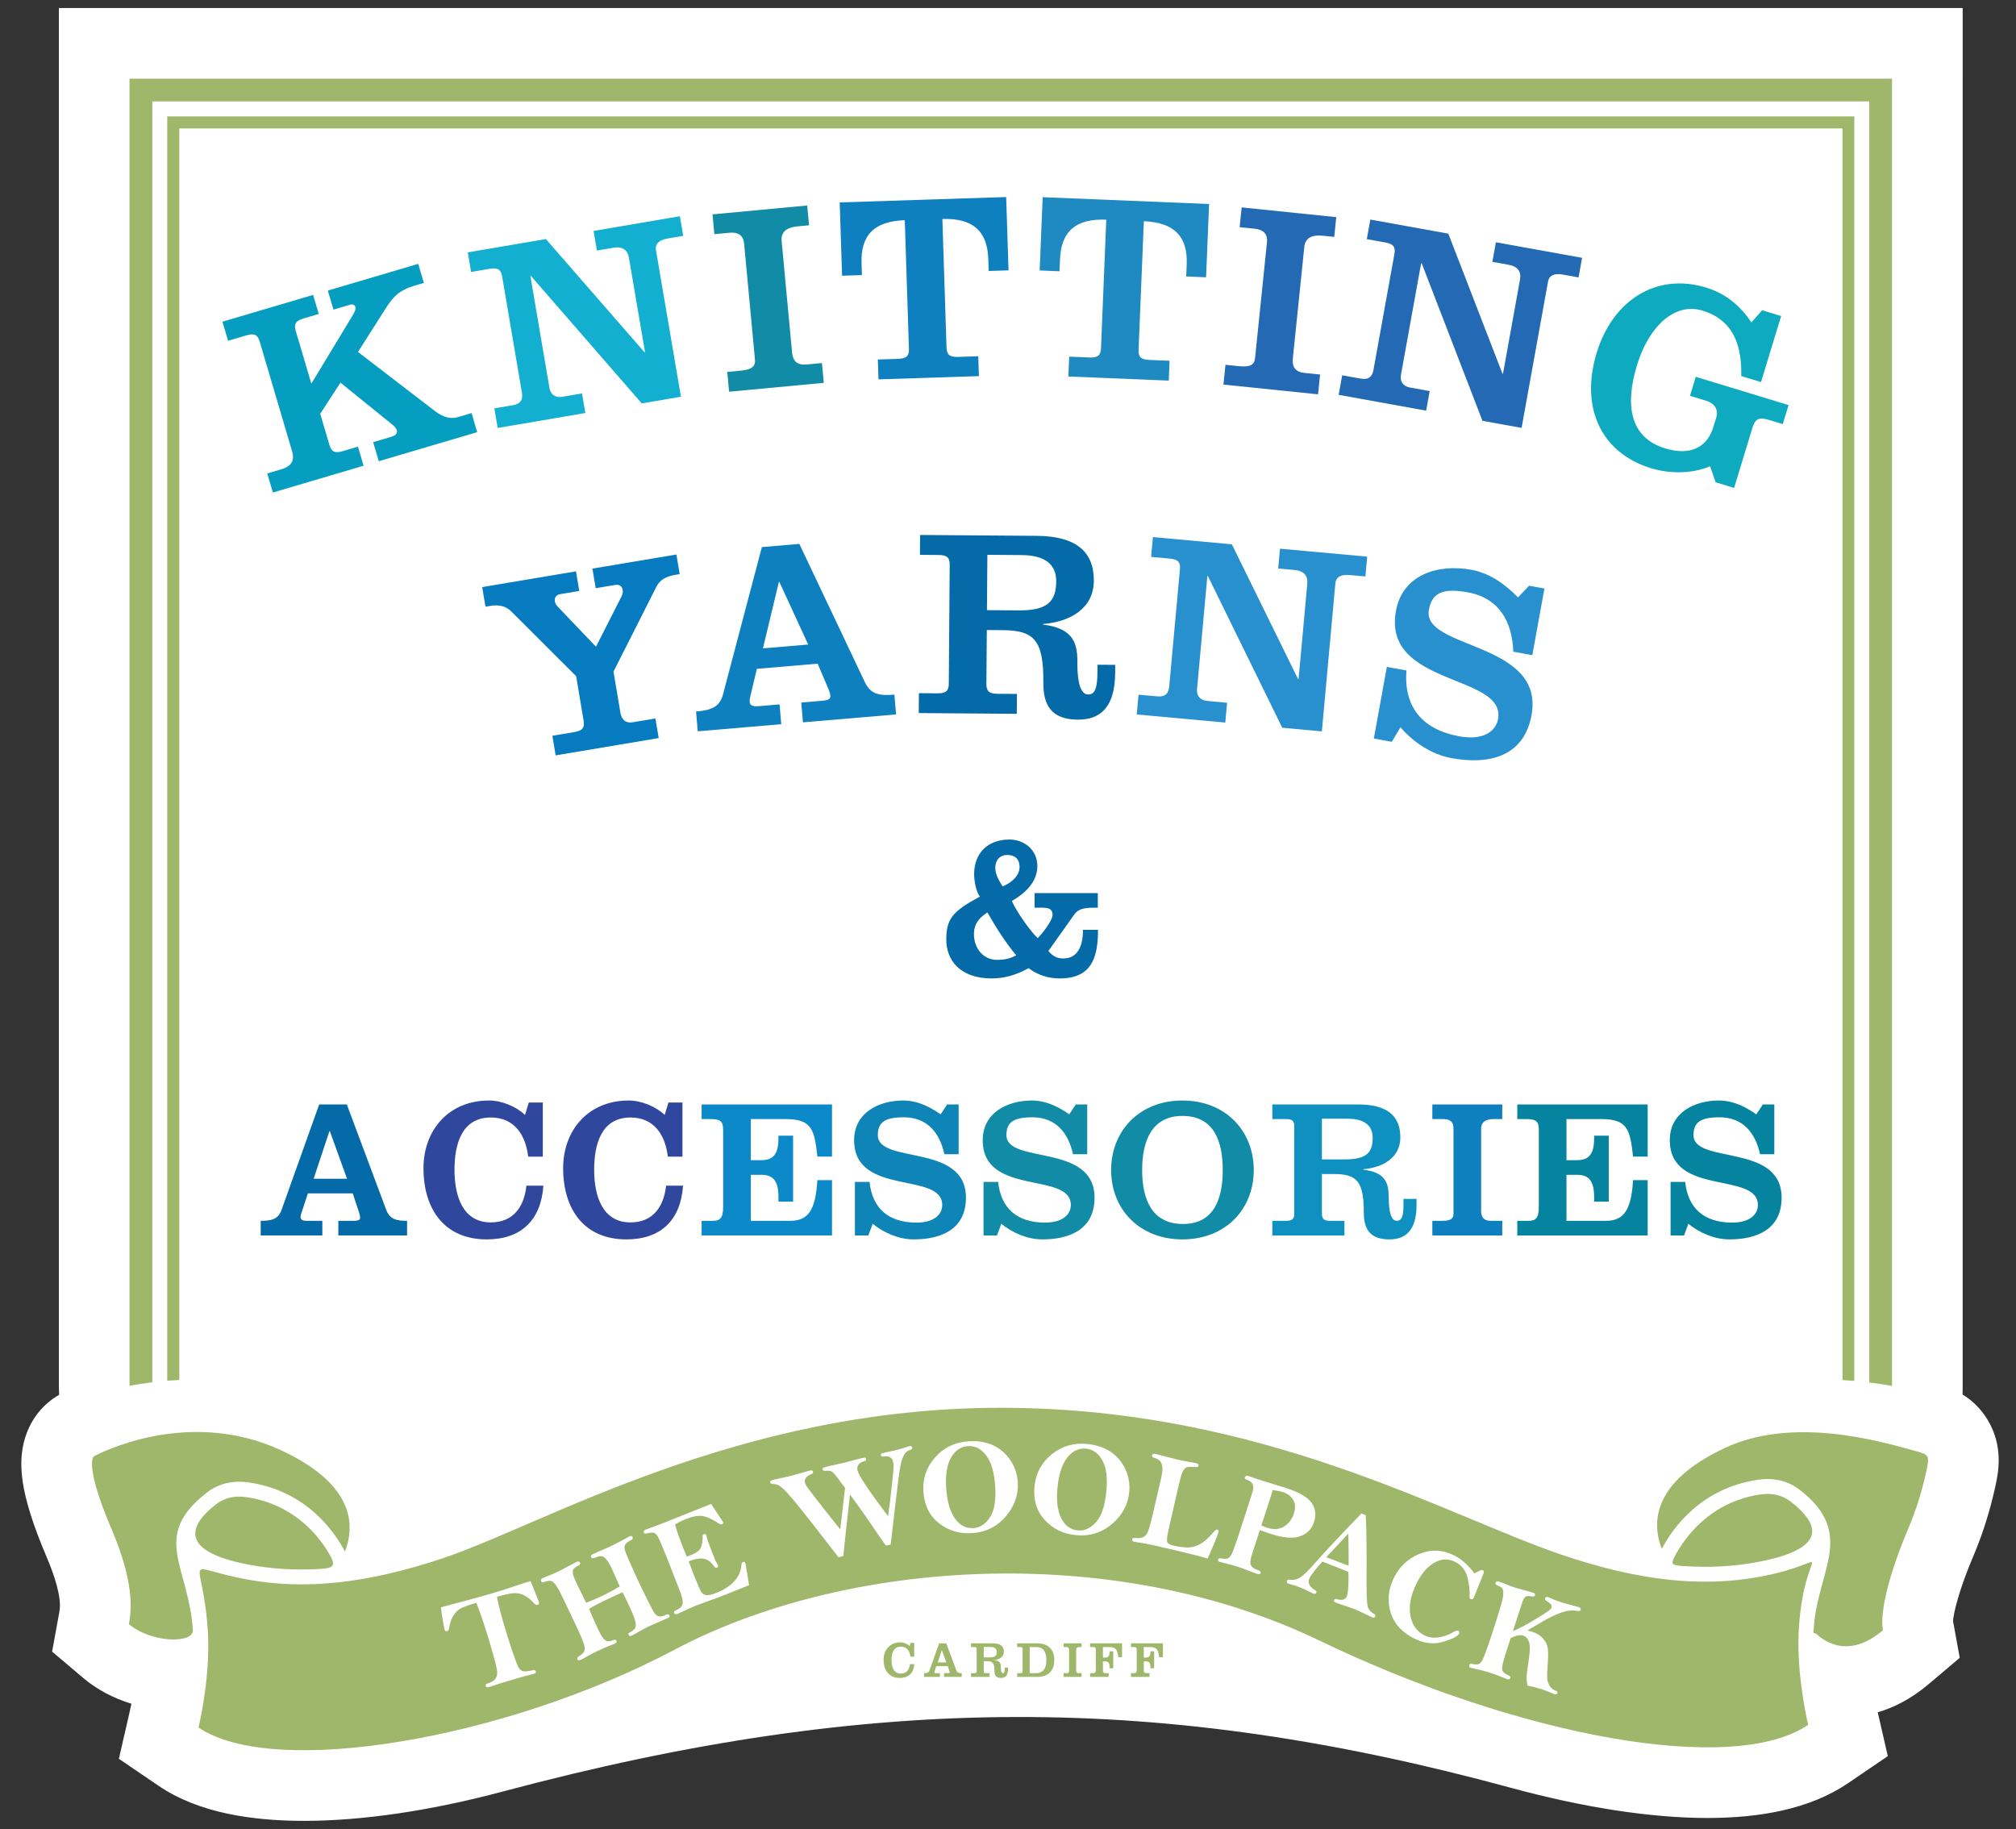 <?xml version="1.0" encoding="utf-8"?>
<!-- Generator: Adobe Illustrator 24.0.2, SVG Export Plug-In . SVG Version: 6.00 Build 0)  -->
<svg version="1.1" xmlns="http://www.w3.org/2000/svg" xmlns:xlink="http://www.w3.org/1999/xlink" x="0px" y="0px"
	 viewBox="0 0 1855.174 1683.202" style="enable-background:new 0 0 1855.174 1683.202;" xml:space="preserve">
<rect x="0" y="0" width="1855.174" height="1683.202" fill="#333333" stroke="none"/>
<g id="Layer_2" style="display:none;">
	<g style="display:inline;">
		<path style="fill-rule:evenodd;clip-rule:evenodd;fill:#EE2A7B;" d="M279.645,1643.03c-50.592,0.003-89.361-8.915-115.23-26.506
			l-18.372-12.492l4.971-21.654c1.452-6.323,4.813-22.217,6.736-41.263c-17.413-0.406-41.755-6.302-60.104-21.833L83.3,1507.138
			l3.371-18.49c1.262-6.923,4.613-25.312-13.811-68.542c-11.105-26.059-17.593-46.177-19.835-61.506
			c-4.497-30.74,9.655-43.048,19.16-47.77c3.337-1.72,8.486-4.207,15.259-6.977c-0.299-14.637-0.736-27.405-0.742-27.6l-0.02-0.56
			V39.873h1686.92v1235.683l-0.004,0.241c-0.002,0.186-0.187,12.684-0.307,28.592c9.025,2.552,20.407,6.515,27.889,18.818
			c8.398,13.813,5.324,27.979,3.29,37.352c-4.35,20.044-10.69,40.334-17.854,57.131c-20.09,47.115-22.613,71.808-21.914,76.742
			l3.368,18.494l-14.368,12.05c-17.564,14.857-36.062,22.392-54.979,22.393c-3.013,0-5.99-0.191-8.929-0.573
			c1.937,15.363,4.566,27.743,5.805,33.144l4.964,21.647l-18.364,12.49c-25.659,17.451-62.971,26.301-110.897,26.303
			c-100.387,0.004-239.309-37.998-371.617-101.654c-79.274-38.145-173.401-58.306-272.205-58.306
			c-107.154,0-210.594,23.52-291.267,66.228c-54.608,28.911-117.626,53.315-182.24,70.573
			C390.762,1634.101,330.481,1643.027,279.645,1643.03z"/>
		<path style="fill:#EE2A7B;" d="M1741.101,72.373v1202.942c0,0-0.414,27.869-0.414,53.943c7.947,2.006,14.855,3.94,20.411,5.477
			c13.636,3.771,14.936,3.606,11.611,18.93c-4.217,19.432-10.217,37.742-15.988,51.276c-20.12,47.184-26.736,80.247-24.01,95.221
			c-13.151,11.124-24.621,14.705-33.992,14.705c-16.524,0-26.526-11.131-27.731-11.661c-0.704-0.315-1.988-4.1-1.864-5.862
			c0,0-0.16-5.739-6.945-5.739c-6.785,0-6.683,4.775-6.683,4.775c-2.675,37.862,5.38,77.547,8.424,90.822
			c-20.642,14.039-52.77,20.677-92.621,20.677c-92.911,0-227.86-36.056-357.526-98.442
			c-87.907-42.297-188.224-61.517-286.296-61.518c-112.464-0.001-221.976,25.272-306.473,70.004
			c-108.775,57.589-245.227,92.607-341.361,92.607c-41.811,0-75.977-6.617-96.953-20.88c3.047-13.274,11.111-52.957,8.441-90.82
			c-0.342-3.094-2.061-4.485-7.291-4.485c-3.996,0-6.185,2.026-6.333,5.447c0.408,5.787-7.318,8.848-17.823,8.848
			c-12.769,0-29.647-4.52-41.039-14.163c2.73-14.974,4.225-39.922-15.886-87.112c-22.932-53.812-18.593-66.28-16.033-67.466
			c0.391-0.177,13.05-7.071,33.492-13.13c0-21.602-1.036-51.633-1.036-51.633V72.373H1741.101 M1806.101,7.373h-65H119.181h-65v65
			v1202.762v1.121l0.038,1.12c0.003,0.08,0.082,2.388,0.194,6.111c-17.426,9.904-29.466,27.074-33.373,47.898
			c-1.832,9.76-1.888,20.201-0.174,31.921c2.652,18.131,9.88,40.878,22.095,69.542c6.661,15.629,14.103,36.985,11.736,49.972
			l-6.742,36.982l28.692,24.287c12.412,10.507,27.784,18.609,44.269,23.65c-0.516,2.578-1.046,5.044-1.58,7.369l-9.941,43.308
			l36.744,24.985c17.298,11.763,38.788,20.395,63.872,25.655c20.488,4.297,43.915,6.475,69.63,6.475
			c53.625,0,116.806-9.305,182.714-26.909c66.942-17.88,132.318-43.21,189.062-73.252c74.969-39.688,175.59-62.451,276.058-62.45
			c93.956,0.001,183.211,19.051,258.114,55.091c136.483,65.666,280.673,104.869,385.708,104.869c24.8,0,47.482-2.213,67.417-6.578
			c23.96-5.246,44.738-13.775,61.758-25.351l36.729-24.98l-9.253-40.355c14.197-4.134,30.273-11.897,46.741-25.827l28.705-24.281
			l-6.195-34.025c0.577-6.611,4.741-26.873,19.312-61.045c7.945-18.632,14.947-41,19.719-62.987
			c2.552-11.758,7.86-36.223-7.282-61.127c-6.581-10.824-14.828-18.111-22.946-23.138c0.052-4.248,0.09-6.821,0.091-6.904
			l0.007-0.482v-0.483V72.373V7.373L1806.101,7.373z"/>
	</g>
</g>
<g id="Layer_2_copy">
	<path style="fill:#FFFFFF;" d="M1828.949,1306.322c-6.581-10.824-14.828-18.111-22.946-23.138c0.052-4.248,0.09-6.821,0.091-6.904
		l0.007-0.482v-0.483V72.373v-65h-65H119.181h-65v65v1202.762v1.121l0.038,1.12c0.003,0.08,0.082,2.388,0.194,6.111
		c-17.426,9.904-29.466,27.074-33.373,47.898c-1.832,9.76-1.888,20.201-0.174,31.921c2.652,18.131,9.88,40.878,22.095,69.542
		c6.661,15.629,14.104,36.985,11.736,49.972l-6.742,36.982l28.692,24.287c12.412,10.507,27.784,18.609,44.269,23.65
		c-0.516,2.578-1.046,5.044-1.58,7.369l-9.941,43.308l36.744,24.985c17.298,11.763,38.788,20.395,63.872,25.655
		c20.488,4.297,43.915,6.475,69.63,6.475c53.625,0,116.806-9.305,182.714-26.909c343.183-91.663,608.957-90.263,927.881-3.551
		c66.237,18.009,128.543,27.81,181.061,27.81c24.8,0,47.482-2.213,67.417-6.578c23.96-5.246,44.738-13.775,61.758-25.351
		l36.729-24.98l-9.253-40.355c14.197-4.134,30.273-11.897,46.741-25.827l28.705-24.281l-6.195-34.025
		c0.577-6.611,4.741-26.873,19.312-61.045c7.945-18.632,14.947-41,19.719-62.987
		C1838.782,1355.691,1844.091,1331.226,1828.949,1306.322z"/>
</g>
<g id="Layer_1">
	<g>
		<g>
			<path style="fill:#9EB76B;" d="M1761.098,1334.734c-32.461-8.978-111.054-31.532-173.414-2.528
				c-34.868,16.22-55.456,35.851-61.19,58.348c-3.508,13.755-0.63,26.18,2.728,34.65c10.539-19.858,36.279-55.595,87.942-63.469
				c15.094-2.302,28.265,0.828,39.154,9.288c51.653,40.159,16.533,73.57,12.807,126.321c-0.125,1.762-0.222,3.531-0.298,5.303
				c0.728,0.066,1.457,0.244,2.161,0.559c1.89,0.83,25.382,27.696,61.723-3.045c-2.726-14.974,3.89-48.037,24.01-95.222
				c5.771-13.533,11.771-31.844,15.988-51.276C1776.035,1338.34,1774.734,1338.506,1761.098,1334.734z M880.092,1537.102
				l-9.324-24.943h-6.527l-8.905,24.943c-0.793,2.191-2.424,2.518-4.895,2.518v3.45h14.546v-3.45h-3.637
				c-0.886,0-1.492-0.187-1.492-0.839c0-0.42,0.093-0.699,0.187-0.979l1.538-4.662h10.583l1.539,4.662
				c0.093,0.28,0.187,0.699,0.187,1.119c0,0.466-0.373,0.699-1.445,0.699h-3.683v3.45h16.224v-3.45
				C882.516,1539.62,880.931,1539.293,880.092,1537.102z M862.935,1529.689l3.73-11.236h0.093l4.056,11.236H862.935z
				 M907.328,1339.017c-4.7-6.004-10.307-8.773-16.822-8.305c-6.474,0.464-11.608,4.014-15.401,10.648
				c-3.794,6.635-5.243,16.178-4.35,28.631c0.858,11.959,3.554,21.091,8.089,27.397c4.534,6.307,10.225,9.214,17.07,8.723
				c6.062-0.435,11.115-3.791,15.162-10.071c4.046-6.279,5.595-16.037,4.646-29.274
				C914.826,1354.271,912.028,1345.021,907.328,1339.017z M1647.905,1381.808c-7.918-6.136-17.301-8.278-28.685-6.542
				c-45.758,7.108-68.811,39.449-78.031,56.71c-3.727,6.978-2.895,8.273,6.227,8.953c24.48,1.823,47.538,0.621,69.838-3.542
				C1670.419,1427.459,1682.924,1408.964,1647.905,1381.808z M1181.69,1404.635c4.325-2.766,7.332-6.761,9.02-11.984
				c1.598-4.948,1.371-9.119-0.682-12.515c-2.053-3.395-5.165-5.767-9.334-7.114c-2.164-0.699-5.301-1.344-9.411-1.934
				l-10.562,32.694c2.179,0.921,3.878,1.578,5.098,1.972C1172.074,1407.773,1177.364,1407.401,1181.69,1404.635z M190.35,1373.472
				c10.89-8.458,24.063-11.584,39.156-9.279c51.5,7.783,77.398,43.626,87.927,63.49c3.36-8.469,6.243-20.89,2.739-34.649
				c-5.731-22.498-26.314-42.135-61.181-58.363c-87.771-40.841-171.252,4.769-172.265,5.227
				c-2.559,1.185-6.899,13.654,16.033,67.466c20.111,47.189,18.615,72.137,15.886,87.112c20.764,17.577,59.766,18.135,58.862,5.315
				C173.325,1440.399,138.623,1413.663,190.35,1373.472z M229.395,1439.844c19.715,3.686,40.024,5.057,61.383,4.069
				c16.604-0.768,19.746-2.005,10.744-16.521c-11.078-17.862-33.615-43.407-74.076-49.668c-11.385-1.739-20.768,0.401-28.687,6.536
				C170.792,1405.931,167.895,1428.345,229.395,1439.844z M828.995,1539.993c-6.714,0-8.578-6.387-8.578-12.401
				c0-6.108,1.725-12.355,8.578-12.355c5.595,0,8.205,4.149,8.812,9.231h3.45v-12.774h-3.31l-0.886,2.937
				c-2.051-1.958-5.455-3.403-8.485-3.403c-9.697,0-15.479,7.18-15.479,15.945c0,9.93,5.128,16.83,14.919,16.83
				c8.159,0,12.821-4.569,13.38-12.681h-4.01C836.874,1536.263,834.31,1539.993,828.995,1539.993z M924.523,1535.89
				c0,2.751-0.466,3.73-1.585,3.73c-0.793,0-1.911-0.746-1.911-5.688c0-3.636-1.119-5.781-6.014-6.387v-0.093
				c4.709-0.42,8.765-2.751,8.765-7.553c0-5.082-3.17-7.739-9.93-7.739h-20.28v3.45h3.263c1.445,0,1.911,0.466,1.911,1.678v20.653
				c0,1.212-0.466,1.678-1.911,1.678h-3.263v3.45h17.017v-3.45h-3.403c-1.445,0-1.911-0.466-1.911-1.678v-9.371h2.751
				c5.455,0,7.133,1.632,7.133,9.091c0,3.823,1.399,6.341,6.014,6.341c3.87,0,6.434-2.145,6.434-8.112v-1.445h-3.077V1535.89z
				 M910.769,1525.12h-5.501v-9.604h5.968c4.103,0,6.014,1.632,6.014,4.522C917.25,1523.489,915.804,1525.12,910.769,1525.12z
				 M999.48,1333.031c-6.456-0.671-12.13,1.93-17.02,7.802c-4.892,5.872-7.982,15.017-9.272,27.435
				c-1.239,11.925-0.176,21.388,3.192,28.387c3.366,7,8.463,10.855,15.289,11.564c6.045,0.628,11.606-1.797,16.685-7.275
				c5.078-5.478,8.304-14.817,9.675-28.017c1.295-12.459,0.15-22.055-3.431-28.786
				C1011.016,1337.409,1005.977,1333.705,999.48,1333.031z M1619.757,1450.844c-53.678,10.023-111.155,3.802-180.878-19.567
				c-107.623-36.079-276.054-135.867-518.046-135.867c-241.992,0-419.424,106.999-513.059,138.367
				c-69.731,23.353-127.207,29.56-180.885,19.524c-61.661-11.528-40.718-24.97-35.758,45.528c2.67,37.864-5.394,77.546-8.441,90.82
				c69.207,47.06,282.231,10.91,438.315-71.726c158.181-83.739,404.054-99.286,592.769-8.486
				c185.281,89.144,381.379,124.535,450.146,77.766c-3.044-13.275-11.099-52.959-8.424-90.821
				C1661.224,1415.339,1693.494,1437.075,1619.757,1450.844z M494.567,1476.764c-0.987,0.288-2.214-0.388-3.683-2.026
				c-2.446-2.775-5.187-4.968-8.221-6.582c-3.034-1.612-6.22-2.342-9.557-2.187c-3.338,0.156-8.6,1.28-15.787,3.376
				c1.134,6.258,3.033,13.951,5.695,23.079c2.72,9.327,5.523,18.275,8.408,26.842c2.886,8.568,4.847,13.669,5.884,15.305
				c1.036,1.636,2.291,2.691,3.765,3.165c1.473,0.475,4.538,0.206,9.195-0.808c1.582-0.332,2.519-0.002,2.808,0.99
				c0.324,1.112-0.19,1.864-1.541,2.258l-1.686,0.427l-12.426,3.3c-9.617,2.804-15.447,4.548-17.491,5.229l-7.424,2.488
				c-0.596,0.174-1.84,0.493-3.73,0.959c-0.972,0.068-1.573-0.294-1.805-1.089c-0.336-1.151,0.25-1.946,1.759-2.386
				c3.532-1.03,5.977-2.539,7.335-4.529c1.358-1.989,1.779-4.642,1.264-7.958c-0.515-3.316-2.329-10.312-5.442-20.989
				c-4.918-16.867-9.439-30.449-13.56-40.745c-6.549,1.91-11.203,3.557-13.964,4.944c-2.761,1.386-5.141,3.674-7.139,6.862
				c-1.999,3.189-3.296,6.936-3.891,11.244c-0.235,1.706-0.79,2.685-1.662,2.939c-1.35,0.394-2.198-0.005-2.545-1.196
				c-0.104-0.357-0.617-3.039-1.538-8.046c-0.921-5.006-1.533-9.21-1.834-12.61c20.774-5.454,36.106-9.624,45.996-12.507
				c7.506-2.189,15.703-4.815,24.591-7.881c3.17-1.096,5.788-1.946,7.854-2.548c0.794-0.231,2.13-0.599,4.009-1.104
				c0.752,1.547,2.087,4.796,4.005,9.749l3.637,9.145C496.296,1475.421,495.87,1476.385,494.567,1476.764z M614.748,1488.847
				c-0.446,0.216-1.439,0.628-2.979,1.237l-15.704,6.922c-0.93,0.451-2.677,1.389-5.241,2.816c-4.89,2.783-8.077,4.535-9.563,5.255
				c-1.338,0.648-2.268,0.433-2.791-0.646c-0.469-0.967-0.149-1.72,0.962-2.258c2.665-1.291,4.383-2.698,5.154-4.221
				c0.771-1.521,0.622-4.092-0.445-7.709c-1.068-3.617-4.026-10.429-8.877-20.437c-0.505-1.041-1.299-2.585-2.383-4.633
				c-6.601,2.97-12.412,5.671-17.434,8.105c-5.767,2.795-10.233,5.19-13.401,7.184c3.214,7.676,6.292,14.547,9.231,20.61
				c2.092,4.316,4.017,7.08,5.777,8.295c1.76,1.214,4.183,1.166,7.268-0.146c1.487-0.628,2.474-0.441,2.961,0.563
				c0.505,1.041-0.007,1.933-1.534,2.673c-0.56,0.271-1.406,0.613-2.54,1.024c-4.633,1.74-9.371,3.784-14.214,6.131
				c-2.273,1.102-5.261,2.675-8.963,4.72c-2.601,1.469-4.292,2.394-5.075,2.773c-1.937,0.939-3.177,0.85-3.718-0.266
				c-0.433-0.893,0.068-1.801,1.504-2.727c2.72-1.686,4.367-3.24,4.94-4.666c0.572-1.425,0.484-3.551-0.266-6.378
				c-0.75-2.827-4.024-10.341-9.822-22.54c-5.798-12.199-8.967-18.858-9.508-19.974c-2.666-5.501-4.794-9.393-6.382-11.675
				c-1.589-2.283-3.056-3.626-4.399-4.03c-1.344-0.404-3.039-0.249-5.081,0.465c-1.596,0.498-2.63,0.735-3.101,0.711
				c-0.471-0.024-0.869-0.371-1.194-1.041c-0.541-1.116-0.178-1.981,1.089-2.595c1.603-0.777,4.376-1.937,8.321-3.482
				c2.196-0.88,4.635-1.971,7.318-3.271l15.49-8.197c1.826-0.885,3.018-0.75,3.577,0.403c0.541,1.116,0.067,2.035-1.421,2.756
				c-2.455,1.19-4.004,2.309-4.644,3.356c-0.641,1.047-0.76,2.555-0.357,4.523c0.403,1.968,1.823,5.468,4.261,10.499l7.807,15.823
				c4.959-1.806,10.173-4.035,15.642-6.685c5.431-2.632,10.541-5.407,15.329-8.325l-7.704-17.176
				c-2.303-4.753-4.425-7.897-6.364-9.434c-1.94-1.536-4.48-1.612-7.622-0.228c-2.584,1.115-4.137,1.133-4.66,0.053
				c-0.559-1.153-0.096-2.09,1.39-2.81c1.709-0.828,4.35-2.004,7.924-3.527c4.593-1.975,7.15-3.089,7.67-3.342
				c6.314-3.06,11.778-5.891,16.389-8.494c0.855-0.506,1.468-0.849,1.841-1.03c1.411-0.684,2.37-0.505,2.874,0.536
				c0.559,1.153,0.047,2.137-1.534,2.949c-2.586,1.3-4.266,2.551-5.038,3.752c-0.773,1.203-1.035,2.605-0.786,4.208
				c0.249,1.604,2.286,6.686,6.114,15.245c3.827,8.56,6.507,14.422,8.041,17.586c6.352,13.106,10.324,21.089,11.917,23.95
				c1.593,2.861,3.255,4.583,4.986,5.17c1.731,0.587,4.01,0.194,6.838-1.177c1.748-0.847,2.893-0.713,3.434,0.403
				C616.52,1487.391,616.085,1488.199,614.748,1488.847z M668.472,1467.004c-5.881,2.329-11.408,4.403-16.58,6.223
				c-5.173,1.82-9.196,3.31-12.072,4.471c-3.22,1.3-7.993,3.448-14.317,6.447c-0.774,0.401-1.353,0.68-1.736,0.834
				c-1.802,0.727-2.943,0.496-3.422-0.692c-0.433-1.073,0.078-1.904,1.535-2.492c3.718-1.501,5.814-3.516,6.287-6.045
				c0.472-2.529-0.543-6.896-3.048-13.103l-11.597-29.73c-4.081-10.112-6.714-16.277-7.899-18.494
				c-1.185-2.217-2.48-3.52-3.885-3.911c-1.406-0.39-3.67-0.2-6.792,0.57c-1.289,0.343-2.119,0.053-2.49-0.868
				c-0.464-1.15,0.013-2.011,1.432-2.584l14.027-5.175l46.47-18.572c3.64,5.486,7.261,10.979,10.864,16.48
				c0.449,1.112,0.12,1.891-0.987,2.337c-0.611,0.247-1.513-0.011-2.707-0.772c-6.263-4.135-11.404-6.458-15.424-6.968
				c-4.019-0.509-9.118,0.481-15.292,2.973c-3.452,1.393-6.673,3.027-9.663,4.901c2.043,7.052,4.693,14.615,7.952,22.688
				c0.556,1.377,1.528,3.677,2.918,6.898l4.394-1.706c2.722-1.099,4.919-2.42,6.592-3.964c1.672-1.544,2.708-3.812,3.105-6.804
				c0.398-2.991,0.552-4.87,0.466-5.638c-0.15-1.366,0.196-2.219,1.04-2.56c1.073-0.433,1.796-0.19,2.167,0.73
				c0.108,0.269,0.194,0.591,0.256,0.967c0.499,2.563,3.139,9.767,7.92,21.613c0.665,1.649,1.418,3.084,2.258,4.305
				c0.239,0.35,0.414,0.658,0.522,0.926c0.433,1.074,0.036,1.858-1.19,2.353c-0.844,0.341-1.905-0.412-3.185-2.259
				c-2.208-3.255-5.053-5.26-8.533-6.018c-3.481-0.757-8.179,0.014-14.094,2.311c2.407,6.518,4.021,10.793,4.841,12.825
				c3.528,8.741,5.758,13.882,6.692,15.422c0.933,1.541,2.449,2.478,4.547,2.813c2.097,0.335,5.161-0.311,9.188-1.936
				c14.613-5.897,22.348-14.413,23.206-25.549c0.123-1.565,0.565-2.502,1.329-2.81c1.106-0.446,1.845-0.21,2.217,0.71
				c0.248,0.614,0.45,1.446,0.607,2.497l2.923,18.012L668.472,1467.004z M837.4,1334.249c-1.608,0.563-2.942,1.38-4,2.451
				c-1.058,1.071-2.145,3.122-3.257,6.154c-1.114,3.032-2.263,9.266-3.449,18.703l-3.565,29.589l-3.507,30.086l-4.262,1.038
				c-1.389-1.661-6.923-9.631-16.603-23.907c-5.048-7.357-10.57-15.058-16.566-23.106l-3.326,29.665l-2.847,26.93l-4.403,1.073
				l-23.303-30.002c-9.298-11.904-16.341-20.613-21.127-26.128c-4.786-5.514-8.151-8.769-10.094-9.764
				c-1.943-0.995-3.961-1.514-6.055-1.557c-1.323-0.018-2.091-0.469-2.306-1.353c-0.156-0.642-0.031-1.13,0.377-1.464
				c0.408-0.333,1.616-0.745,3.625-1.234l15.256-3.397c1.847-0.45,4.298-1.132,7.352-2.046c4.4-1.327,7.805-2.284,10.215-2.871
				c1.446-0.352,2.311,0.054,2.595,1.219c0.264,1.085-0.453,1.898-2.151,2.439c-1.688,0.582-3.086,1.571-4.192,2.968
				c-1.107,1.397-1.469,2.879-1.087,4.445c0.303,1.245,1.061,2.741,2.274,4.488c1.212,1.747,6.062,8.055,14.548,18.923
				l15.674,19.734l4.422-38.231c-1.264-1.559-3.344-4.325-6.239-8.301c-2.895-3.975-4.986-6.253-6.27-6.834
				c-1.285-0.581-3.191-0.755-5.718-0.522c-1.369,0.121-2.17-0.301-2.404-1.265c-0.156-0.642-0.009-1.125,0.445-1.449
				c0.453-0.323,2.206-0.856,5.259-1.6l14.473-3.206l11.675-3.163c4.097-0.998,6.421-1.5,6.973-1.507
				c0.551-0.006,0.93,0.412,1.135,1.255c0.264,1.085-0.348,1.808-1.833,2.17c-2.612,0.636-4.383,1.749-5.315,3.337
				c-0.932,1.589-1.188,3.247-0.767,4.974c1.194,4.901,10.589,18.973,28.185,42.216c0.935-6.269,2.004-14.954,3.207-26.056
				c1.203-11.1,1.829-17.508,1.88-19.222c0.05-1.714-0.1-3.294-0.453-4.74c-0.548-2.249-1.652-3.724-3.312-4.427
				c-1.661-0.701-3.179-0.906-4.554-0.614c-2.038,0.369-3.179,0.051-3.423-0.953c-0.264-1.085,0.508-1.847,2.315-2.287l10.256-2.179
				c3.976-0.969,7.398-1.943,10.265-2.926c1.614-0.535,2.702-0.87,3.265-1.008c1.566-0.381,2.487-0.009,2.761,1.115
				C839.69,1332.904,839.008,1333.688,837.4,1334.249z M925.833,1395.042c-7.978,9.546-18.338,14.775-31.079,15.689
				c-11.588,0.831-21.759-2.148-30.514-8.94c-8.756-6.791-13.585-16.474-14.487-29.052c-0.852-11.876,2.675-22.366,10.581-31.472
				c7.905-9.105,18.168-14.11,30.786-15.016c8.329-0.597,15.738,0.55,22.224,3.442c6.487,2.892,11.844,7.368,16.071,13.427
				c4.227,6.06,6.608,12.821,7.144,20.284C937.386,1374.951,933.811,1385.497,925.833,1395.042z M1039.13,1373.248
				c-1.196,11.514-6.554,21.275-16.073,29.285c-9.52,8.01-20.631,11.354-33.337,10.034c-11.555-1.201-21.051-5.907-28.49-14.12
				c-7.439-8.213-10.506-18.589-9.203-31.131c1.23-11.843,6.531-21.557,15.903-29.146c9.371-7.588,20.348-10.729,32.931-9.422
				c8.305,0.863,15.401,3.284,21.285,7.261c5.883,3.978,10.379,9.319,13.485,16.021
				C1038.737,1358.734,1039.903,1365.806,1039.13,1373.248z M1064.49,1422.584c-7.417-1.689-13.494-2.84-18.23-3.452
				c-1.147-0.177-1.983-0.324-2.506-0.443c-1.532-0.349-2.16-1.128-1.885-2.337c0.128-0.564,0.419-0.911,0.873-1.041
				c0.453-0.13,1.494-0.137,3.121-0.022c2.582,0.206,4.664-0.095,6.247-0.902c1.583-0.807,2.897-2.249,3.943-4.326
				c1.045-2.076,2.635-7.617,4.771-16.623c2.135-9.006,4.619-19.726,7.451-32.162c1.131-4.966,1.588-8.651,1.373-11.057
				c-0.215-2.406-0.881-4.278-1.997-5.615c-1.117-1.337-2.89-2.346-5.321-3.027c-1.715-0.475-2.435-1.318-2.159-2.527
				c0.275-1.209,1.4-1.589,3.376-1.139l19.937,5.176c3.103,0.707,7.473,1.537,13.107,2.49c2.035,0.37,3.417,0.637,4.142,0.802
				c1.693,0.385,2.406,1.163,2.14,2.332c-0.147,0.645-0.522,1.037-1.126,1.174c-0.604,0.139-2.031,0.121-4.281-0.052
				c-2.784-0.251-4.845,0.002-6.183,0.759c-1.339,0.756-2.484,2.343-3.437,4.759c-0.954,2.416-2.422,7.985-4.408,16.706
				l-8.371,36.763c-1.248,5.661-1.508,9.138-0.784,10.427c0.724,1.291,2.438,2.243,5.14,2.859c6.613,1.506,11.65,2.112,15.111,1.819
				c3.46-0.293,6.96-1.457,10.499-3.492c3.539-2.034,7.707-5.855,12.505-11.462c0.976-1.134,1.825-1.62,2.546-1.455
				c1.083,0.247,1.491,0.955,1.225,2.123c-0.597,2.621-3.915,10.769-9.955,24.445
				C1101.394,1431.262,1085.773,1427.43,1064.49,1422.584z M1151.107,1440.198c0.886,1.829,2.674,3.221,5.363,4.176
				c1.796,0.624,2.89,1.14,3.28,1.548c0.389,0.409,0.47,0.966,0.241,1.674c-0.33,1.023-1.637,1.166-3.918,0.429
				c-1.023-0.331-3.365-1.218-7.026-2.661c-4.947-1.903-8.423-3.177-10.429-3.825c-2.204-0.712-5.277-1.553-9.221-2.523
				c-3.263-0.793-5.622-1.425-7.078-1.895c-1.259-0.407-1.71-1.161-1.354-2.262c0.279-0.865,1.552-1.106,3.818-0.722
				c2.265,0.384,3.98,0.32,5.145-0.193c1.165-0.514,2.281-1.715,3.348-3.606c1.067-1.891,3.039-7.223,5.917-15.995
				c2.877-8.772,5.395-16.5,7.554-23.182l5.941-18.591c0.813-2.515,0.853-4.727,0.123-6.635c-0.731-1.907-2.63-3.357-5.698-4.348
				c-1.378-0.445-1.887-1.218-1.531-2.32c0.419-1.298,1.848-1.553,4.288-0.765l1.515,0.555c2.165,0.83,4.702,1.715,7.614,2.655
				l24.19,7.424c12.195,3.94,20.112,8.515,23.751,13.725c3.638,5.21,4.405,11.076,2.298,17.597
				c-2.107,6.521-6.385,10.92-12.833,13.197c-6.449,2.277-15.535,1.521-27.258-2.266c-2.714-0.877-5.974-2.017-9.778-3.42
				l-7.303,22.404C1150.54,1435.095,1150.22,1438.37,1151.107,1440.198z M1265.597,1487.328c-0.475,1.189-1.462,1.486-2.959,0.888
				c-0.806-0.322-2.845-1.293-6.116-2.911c-3.855-1.941-7.145-3.456-9.87-4.545c-2.649-1.059-6.165-2.286-10.549-3.682
				c-3.279-1.043-5.417-1.764-6.415-2.163c-1.766-0.706-2.426-1.615-1.982-2.729c0.337-0.844,1.143-1.079,2.418-0.703
				c4.891,1.462,7.994,0.549,9.308-2.738c0.618-1.547,1.06-4.652,1.325-9.316c0.265-4.665,0.285-8.994,0.062-12.988
				c-2.487-1.038-4.423-1.834-5.808-2.388c-7.736-3.092-13.768-5.479-18.094-7.164c-6.931,7.738-10.984,13.077-12.159,16.017
				c-0.84,2.101-0.667,4.064,0.518,5.889c1.184,1.825,2.699,3.215,4.543,4.173c1.397,0.737,1.889,1.623,1.475,2.66
				c-0.414,1.036-1.409,1.24-2.982,0.611c-0.615-0.246-2.188-0.986-4.722-2.221c-3.271-1.619-5.675-2.735-7.21-3.349
				c-3.033-1.212-5.989-2.171-8.868-2.876c-0.737-0.161-1.336-0.333-1.797-0.518c-1.421-0.568-1.901-1.427-1.44-2.579
				c0.337-0.844,1.021-1.217,2.049-1.118c2.563,0.271,4.687,0.19,6.375-0.244c1.686-0.433,3.83-1.703,6.431-3.81
				c2.6-2.107,6.156-5.732,10.666-10.875c10.142-11.529,24.5-26.849,43.073-45.961l3.93,1.571
				c0.675,13.003,0.926,33.137,0.751,60.402c-0.069,12.527,0.243,20.264,0.936,23.21c0.693,2.946,2.686,5.369,5.98,7.268
				C1265.558,1485.755,1265.934,1486.484,1265.597,1487.328z M1338.832,1437.104c-4.479-2.146-8.861-2.652-13.145-1.519
				c-4.284,1.134-8.357,3.549-12.217,7.246c-3.86,3.698-7.299,8.697-10.318,14.997c-5.163,10.775-6.898,20.476-5.206,29.102
				c1.692,8.627,6.063,14.629,13.114,18.008c7.648,3.664,16.876,2.402,27.686-3.788c1.314-0.746,2.322-0.95,3.025-0.613
				c1.185,0.568,1.491,1.448,0.92,2.641c-1.179,2.461-5.991,4.969-14.435,7.524c-8.444,2.555-17.084,1.716-25.92-2.518
				c-11.707-5.609-19.221-13.656-22.54-24.14c-3.32-10.484-2.452-21.001,2.604-31.552c5.038-10.514,12.833-17.998,23.387-22.453
				c10.554-4.455,21.055-4.179,31.504,0.827c7.35,3.522,13.841,9.176,19.471,16.962c1.248-0.594,2.587-1.281,4.018-2.063
				c1.703-0.972,2.891-1.297,3.562-0.975c0.745,0.357,1.141,0.776,1.186,1.256c0.045,0.48-0.323,1.725-1.102,3.735l-7.242,17.984
				l-0.96,2.291c-0.715,1.492-1.669,1.951-2.861,1.379c-0.783-0.375-1.123-1.294-1.017-2.756c0.362-4.685-0.286-10.394-1.949-17.127
				C1348.734,1444.817,1344.879,1440.001,1338.832,1437.104z M1454.529,1481.303c-0.324,1.026-1.326,1.38-3.006,1.066
				c-2.325-0.475-4.79-0.574-7.395-0.298c-2.605,0.276-5.912,1.194-9.92,2.752c-4.008,1.559-8.31,3.649-12.904,6.273l-15.683,9.157
				l4.004,1.135c4.537,1.433,8.02,3.597,10.449,6.488c2.428,2.892,3.848,5.921,4.259,9.084c0.41,3.165,0.343,8.476-0.202,15.934
				c-0.378,5.561-0.476,9.497-0.296,11.808c0.18,2.312,0.914,4.483,2.201,6.516c1.287,2.032,2.95,3.458,4.99,4.275
				c1.724,0.718,2.455,1.491,2.194,2.319c-0.374,1.183-1.409,1.506-3.103,0.971c-0.473-0.149-1.151-0.407-2.032-0.772
				c-3.305-1.478-6.791-2.796-10.457-3.954c-3.903-1.233-7.861-2.223-11.873-2.971c-0.681-2.513-0.992-5.061-0.934-7.644
				c0.057-2.583,0.802-8.612,2.235-18.088c1.04-6.998,0.988-11.947-0.155-14.844c-1.144-2.898-2.879-4.714-5.205-5.449
				c-2.799-0.885-6.636-0.131-11.509,2.259l-4.95,15.257c-2.223,7.035-3.215,11.546-2.975,13.534
				c0.239,1.988,2.043,3.754,5.415,5.297c1.778,0.822,2.542,1.627,2.293,2.415c-0.436,1.379-1.482,1.808-3.137,1.285
				c-0.789-0.249-1.926-0.696-3.414-1.339c-3.845-1.692-8.507-3.403-13.986-5.134c-3.548-1.121-7.689-2.148-12.424-3.08
				c-1.627-0.341-2.795-0.623-3.504-0.847c-1.341-0.423-1.805-1.286-1.394-2.587c0.199-0.63,0.552-0.996,1.061-1.095
				c0.508-0.1,1.575,0.021,3.202,0.361c1.967,0.361,3.495,0.291,4.586-0.209c1.09-0.501,2.112-1.609,3.066-3.323
				c0.953-1.715,2.647-6.046,5.081-12.995c2.433-6.948,4.995-14.68,7.686-23.195c2.715-8.593,4.524-14.699,5.429-18.315
				c0.904-3.616,1.285-6.368,1.145-8.255c-0.141-1.887-0.544-3.185-1.209-3.894c-0.665-0.708-2.202-1.573-4.61-2.595
				c-1.237-0.477-1.693-1.228-1.369-2.253c0.386-1.221,1.564-1.522,3.536-0.899c1.419,0.448,3.51,1.239,6.274,2.372
				c3.408,1.424,6.237,2.491,8.484,3.2c1.379,0.436,5.352,1.514,11.92,3.234c1.915,0.527,3.384,0.951,4.41,1.275
				c1.498,0.473,2.079,1.242,1.743,2.306c-0.349,1.104-1.317,1.492-2.904,1.164c-2.716-0.598-4.63-0.51-5.741,0.263
				c-1.112,0.774-2.046,2.221-2.802,4.341c-0.757,2.12-3.717,11.215-8.88,27.285c5.457-2.178,12.025-5.608,19.705-10.293
				c7.679-4.684,12.168-7.536,13.466-8.557c1.298-1.021,2.071-1.925,2.321-2.714c0.635-2.01-0.762-3.969-4.192-5.877
				c-1.478-0.813-2.06-1.713-1.749-2.698c0.374-1.183,1.309-1.538,2.807-1.064c0.512,0.162,1.17,0.413,1.973,0.754
				c2.898,1.393,7.186,2.986,12.862,4.779c1.458,0.461,3.798,1.082,7.02,1.863c3.052,0.767,5.091,1.313,6.116,1.637
				C1454.241,1479.262,1454.902,1480.121,1454.529,1481.303z M954.64,1512.16h-18.602v3.45h2.984c1.072,0,2.005,0.373,2.005,1.585
				v20.84c0,1.212-0.932,1.585-2.005,1.585h-2.984v3.45h18.602c9.371,0,15.572-5.268,15.572-15.478S964.011,1512.16,954.64,1512.16z
				 M953.288,1539.62h-5.734v-24.01h6.201c4.942,0,9.138,2.797,9.138,11.982C962.892,1536.776,958.696,1539.62,953.288,1539.62z
				 M1240.774,1411.163l-20.286,21.744l20.477,7.847c0.129-3.44,0.131-8.229,0.005-14.367
				C1240.819,1419.743,1240.753,1414.669,1240.774,1411.163z M1003.126,1515.609h3.077c1.399,0,2.191,0.606,2.191,1.725v19.954
				c0,1.305-0.699,2.331-2.378,2.331h-2.891v3.45h17.064v-3.45h-2.331c-2.145,0-2.937-0.653-2.937-2.424v-8.439h1.911
				c2.891,0,4.149,1.259,4.149,4.569v1.772h3.45v-15.572h-3.45v1.212c0,2.378-0.886,4.569-3.87,4.569h-2.191v-9.697h5.222
				c6.341,0,8.019,1.632,8.951,9.278h3.45v-12.728h-29.418V1515.609z M978.79,1515.609h2.611c1.818,0,2.378,0.932,2.378,2.098
				v20.234c0,1.212-0.746,1.678-2.657,1.678h-2.331v3.45h16.504v-3.45h-2.704c-1.585,0-2.285-0.793-2.285-2.284v-19.488
				c0-1.772,1.445-2.238,2.937-2.238h2.051v-3.45H978.79V1515.609z M1040.75,1515.609h3.077c1.399,0,2.191,0.606,2.191,1.725v19.954
				c0,1.305-0.699,2.331-2.378,2.331h-2.891v3.45h17.064v-3.45h-2.331c-2.145,0-2.937-0.653-2.937-2.424v-8.439h1.911
				c2.891,0,4.149,1.259,4.149,4.569v1.772h3.45v-15.572h-3.45v1.212c0,2.378-0.886,4.569-3.87,4.569h-2.191v-9.697h5.222
				c6.34,0,8.019,1.632,8.951,9.278h3.45v-12.728h-29.418V1515.609z"/>
		</g>
	</g>
	<path style="fill:#046AA8;" d="M296.619,1136.834v-13.453h-14.18c-3.454,0-5.817-0.727-5.817-3.272
		c0-1.636,0.364-2.727,0.727-3.818l5.999-18.179h41.267l5.999,18.179c0.364,1.091,0.727,2.727,0.727,4.363
		c0,1.818-1.454,2.727-5.636,2.727h-14.361v13.453h63.263v-13.453c-9.635,0-15.816-1.273-19.088-9.817l-36.358-97.258h-25.451
		l-34.722,97.258c-3.09,8.544-9.453,9.817-19.088,9.817v13.453H296.619z M288.62,1084.66l14.543-43.812h0.364l15.816,43.812H288.62z
		"/>
	<path style="fill:#30479E;" d="M483.135,1025.941c-7.999-7.635-21.27-13.271-33.086-13.271c-37.813,0-60.354,27.996-60.354,62.172
		c0,38.721,19.997,65.626,58.173,65.626c31.813,0,49.992-17.815,52.174-49.447h-15.634c-2,19.27-11.998,33.813-32.722,33.813
		c-26.178,0-33.449-24.905-33.449-48.356c0-23.815,6.726-48.175,33.449-48.175c21.815,0,31.995,16.179,34.358,35.995h13.452v-49.811
		h-12.907L483.135,1025.941z"/>
	<path style="fill:#30479E;" d="M611.657,1025.941c-7.999-7.635-21.27-13.271-33.086-13.271c-37.812,0-60.354,27.996-60.354,62.172
		c0,38.721,19.997,65.626,58.173,65.626c31.813,0,49.992-17.815,52.174-49.447H612.93c-2,19.27-11.998,33.813-32.722,33.813
		c-26.178,0-33.449-24.905-33.449-48.356c0-23.815,6.726-48.175,33.449-48.175c21.815,0,31.995,16.179,34.358,35.995h13.453v-49.811
		h-12.907L611.657,1025.941z"/>
	<path style="fill:#0C89C8;" d="M765.631,1136.834v-50.901h-13.453c-1.636,27.087-8.181,37.449-24.905,37.449h-36.358v-42.357h9.635
		c10.907,0,15.816,5.635,15.816,20.36v4.363h13.453v-60.718h-13.453v2.363c0,14.725-4.908,20.179-15.816,20.179h-9.635v-37.813
		h31.995c24.36,0,26.542,9.817,29.268,34.54h13.453v-47.993H645.649v13.453h8.181c9.453,0,11.635,2.363,11.635,10.18v70.717
		c0,10.907-3.454,12.725-9.635,12.725h-10.18v13.453H765.631z"/>
	<path style="fill:#0E84B7;" d="M865.611,1025.396c-9.09-6.363-20.724-12.725-34.54-12.725c-21.997,0-45.084,10.907-45.084,36.54
		c0,51.992,81.079,28.541,81.079,59.627c0,8.726-7.635,16.179-23.633,16.179c-25.814,0-40.721-13.089-43.266-37.449h-13.453v49.265
		h12.362l3.999-10.726c10.544,8.544,24.178,14.361,37.813,14.361c25.451,0,47.993-9.453,47.993-38.358
		c0-50.72-81.079-30.359-81.079-57.628c0-11.998,6.908-16.361,23.815-16.361c21.633,0,33.086,14.18,37.449,33.995h13.089v-45.811
		h-10.544L865.611,1025.396z"/>
	<path style="fill:#118BA6;" d="M983.954,1025.396c-9.09-6.363-20.724-12.725-34.54-12.725c-21.997,0-45.084,10.907-45.084,36.54
		c0,51.992,81.079,28.541,81.079,59.627c0,8.726-7.635,16.179-23.633,16.179c-25.814,0-40.721-13.089-43.266-37.449h-13.453v49.265
		h12.362l3.999-10.726c10.544,8.544,24.178,14.361,37.812,14.361c25.451,0,47.993-9.453,47.993-38.358
		c0-50.72-81.079-30.359-81.079-57.628c0-11.998,6.908-16.361,23.815-16.361c21.633,0,33.086,14.18,37.449,33.995h13.089v-45.811
		h-10.544L983.954,1025.396z"/>
	<path style="fill:#118BA6;" d="M1088.118,1012.671c-39.449,0-65.626,27.814-65.626,63.99s26.178,63.808,65.626,63.808
		s65.626-27.632,65.626-63.808S1127.566,1012.671,1088.118,1012.671z M1088.118,1026.85c29.268,0,37.085,23.814,37.085,49.811
		c0,25.996-7.817,49.629-36.54,49.629c-29.268,0-37.631-23.633-37.631-49.629C1051.032,1050.665,1059.395,1026.85,1088.118,1026.85z
		"/>
	<path style="fill:#0E90C1;" d="M1237.184,1136.834v-13.453h-13.271c-5.635,0-7.453-1.818-7.453-6.544v-36.54h10.726
		c21.27,0,27.814,6.363,27.814,35.449c0,14.907,5.454,24.723,23.451,24.723c15.089,0,25.087-8.362,25.087-31.632v-5.635h-11.998
		v5.635c0,10.726-1.818,14.543-6.181,14.543c-3.09,0-7.453-2.909-7.453-22.178c0-14.18-4.363-22.542-23.451-24.905v-0.364
		c18.361-1.636,34.177-10.726,34.177-29.45c0-19.815-12.362-30.177-38.721-30.177h-79.079v13.453h12.725
		c5.635,0,7.453,1.818,7.453,6.545v80.533c0,4.727-1.818,6.544-7.453,6.544h-12.725v13.453H1237.184z M1216.46,1029.395h23.269
		c15.998,0,23.451,6.363,23.451,17.634c0,13.453-5.635,19.815-25.269,19.815h-21.451V1029.395z"/>
	<path style="fill:#0E80C0;" d="M1382.433,1136.834v-13.453h-10.544c-6.181,0-8.908-3.09-8.908-8.908v-75.988
		c0-6.908,5.635-8.726,11.453-8.726h7.999v-13.453h-64.354v13.453h10.18c7.09,0,9.271,3.636,9.271,8.181v78.897
		c0,4.727-2.909,6.544-10.362,6.544h-9.089v13.453H1382.433z"/>
	<path style="fill:#05839F;" d="M1516.229,1136.834v-50.901h-13.453c-1.636,27.087-8.181,37.449-24.905,37.449h-36.358v-42.357
		h9.635c10.907,0,15.816,5.635,15.816,20.36v4.363h13.453v-60.718h-13.453v2.363c0,14.725-4.908,20.179-15.816,20.179h-9.635
		v-37.813h31.995c24.36,0,26.542,9.817,29.268,34.54h13.453v-47.993h-119.982v13.453h8.181c9.453,0,11.635,2.363,11.635,10.18
		v70.717c0,10.907-3.454,12.725-9.635,12.725h-10.18v13.453H1516.229z"/>
	<path style="fill:#05839F;" d="M1616.209,1025.396c-9.089-6.363-20.724-12.725-34.54-12.725c-21.997,0-45.084,10.907-45.084,36.54
		c0,51.992,81.079,28.541,81.079,59.627c0,8.726-7.635,16.179-23.633,16.179c-25.814,0-40.721-13.089-43.266-37.449h-13.453v49.265
		h12.362l3.999-10.726c10.544,8.544,24.178,14.361,37.813,14.361c25.451,0,47.993-9.453,47.993-38.358
		c0-50.72-81.078-30.359-81.078-57.628c0-11.998,6.908-16.361,23.815-16.361c21.633,0,33.086,14.18,37.449,33.995h13.089v-45.811
		h-10.544L1616.209,1025.396z"/>
	<path style="fill:#046AA8;" d="M922.601,815.616c-3.09-4.908-6.726-10.907-6.726-16.906c0-7.09,3.999-11.998,11.271-11.998
		c6.908,0,11.089,3.999,11.089,10.908C938.235,806.345,930.055,812.708,922.601,815.616z M952.051,835.25h7.272
		c7.09,0,9.271,2.182,9.271,6.544c0,5.272-9.453,17.27-13.634,21.451c-6.908-6.181-20.179-25.451-23.815-34.177
		c11.998-6.908,23.451-17.27,23.451-32.177c0-14.543-11.635-24.36-25.814-24.36c-19.815,0-32.359,12.544-32.359,31.813
		c0,6.908,2,16.543,5.272,20.724c-25.087,13.453-30.904,20.361-30.904,39.63c0,18.543,12.362,35.631,41.812,35.631
		c11.635,0,22.36-3.091,33.995-9.453c8.181,6.363,18.179,9.453,28.541,9.453c29.632,0,35.267-19.452,35.267-44.721H996.59
		c0,11.816-3.09,26.36-18.179,26.36c-6.181,0-9.817-2.363-13.634-6.908l23.451-33.086c3.272-4.727,7.453-6.726,17.997-6.726h3.999
		v-13.453h-58.173V835.25z M896.242,859.61c0-9.998,5.454-15.452,12.362-19.997c7.999,13.816,16.361,27.269,26.542,39.449
		c-5.817,3.272-11.271,4.181-17.815,4.181C904.967,883.242,896.242,872.699,896.242,859.61z"/>
	<path style="fill:#067BC0;" d="M443.738,540.233l3.027,18.041l3.901-0.654c8.533-1.432,15.036-0.016,20.203,5.383l59.315,59.229
		l6.871,40.957c1.063,6.339-0.966,9.185-8.523,10.453l-20.235,3.395l3.027,18.041l94.835-15.91l-3.027-18.041l-20.722,3.477
		c-7.314,1.227-10.57-3.24-11.428-8.359l-6.421-38.275l39.337-77.785c3.163-6.546,8.889-9.763,17.422-11.194l4.144-0.695
		l-3.026-18.041l-77.282,12.966l3.027,18.04l18.04-3.027c4.145-0.695,6.301,1.7,6.792,4.626c0.327,1.95-0.077,4.023-1.212,6.219
		l-23.359,46.029l-34.664-36.294c-1.79-1.705-2.848-3.532-3.176-5.483c-0.491-2.925,0.766-5.893,4.91-6.589l17.553-2.945
		l-3.027-18.041L443.738,540.233z"/>
	<path style="fill:#0E80C0;" d="M718.932,666.392l-1.551-18.227l-19.212,1.635c-4.68,0.398-7.966-0.314-8.259-3.763
		c-0.189-2.217,0.178-3.737,0.545-5.256l6.031-25.323l55.912-4.759l10.225,23.939c0.618,1.436,1.3,3.611,1.488,5.828
		c0.21,2.463-1.656,3.862-7.321,4.344l-19.458,1.656l1.551,18.227l85.715-7.296l-1.551-18.227
		c-13.054,1.111-21.576,0.1-26.995-11.099L735.573,500.49l-34.483,2.935l-35.828,135.779c-3.202,11.933-11.676,14.391-24.73,15.502
		l1.551,18.227L718.932,666.392z M702.077,596.624l14.652-61.037l0.493-0.042l26.482,57.536L702.077,596.624z"/>
	<path style="fill:#046AA8;" d="M935.682,656.839l0.139-18.292l-18.045-0.137c-7.663-0.058-10.116-2.549-10.068-8.976l0.377-49.686
		l14.584,0.111c28.922,0.219,37.755,8.939,37.455,48.49c-0.154,20.27,7.161,33.675,31.633,33.86
		c20.517,0.156,34.199-11.112,34.439-42.753l0.058-7.663l-16.315-0.124l-0.058,7.663c-0.111,14.585-2.622,19.757-8.555,19.712
		c-4.202-0.032-10.105-4.032-9.906-30.235c0.146-19.281-5.7-30.697-31.631-34.107l0.004-0.494
		c24.983-2.036,46.583-14.232,46.776-39.693c0.204-26.944-16.498-41.162-52.341-41.434l-107.53-0.815l-0.139,18.292l17.304,0.131
		c7.663,0.058,10.116,2.549,10.068,8.976l-0.83,109.507c-0.049,6.427-2.539,8.88-10.203,8.822l-17.303-0.131l-0.139,18.292
		L935.682,656.839z M908.61,510.533l31.641,0.24c21.753,0.165,31.823,8.894,31.706,24.22c-0.139,18.292-7.867,26.886-34.564,26.684
		l-29.169-0.221L908.61,510.533z"/>
	<path style="fill:#2890CF;" d="M1179.976,669.672l36.435,3.325l12.448-136.384c0.449-4.924,4.233-8.302,13.095-7.493l14.525,1.326
		l1.663-18.217l-80.255-7.325l-1.663,18.217l15.017,1.371c8.862,0.809,12.419,5.354,11.745,12.739l-7.999,87.64l-0.492-0.045
		l-60.921-123.967l-72.623-6.628l-1.663,18.217l17.233,1.573c7.632,0.697,9.869,3.383,9.285,9.784l-9.864,108.073
		c-0.539,5.908-3.361,9.622-10.992,8.926l-17.233-1.573l-1.663,18.217l81.486,7.437l1.663-18.217l-18.464-1.685
		c-6.401-0.584-9.734-4.86-9.195-10.768l9.504-104.135l0.492,0.045L1179.976,669.672z"/>
	<path style="fill:#2890CF;" d="M1396.889,549.687c-10.613-10.723-24.631-22.065-43.115-25.425
		c-29.429-5.35-62.969,3.628-69.203,37.92c-12.645,69.559,101.531,57.904,93.97,99.493c-2.122,11.674-14.15,19.789-35.553,15.898
		c-34.536-6.278-51.296-27.415-48.776-60.625l-17.998-3.272l-11.982,65.91l16.538,3.007l7.959-13.377
		c12.028,13.995,28.854,25.094,47.095,28.41c34.05,6.19,66.507-0.975,73.537-39.645c12.336-67.856-101.089-60.336-94.457-96.817
		c2.918-16.052,13.221-20.209,35.84-16.097c28.942,5.261,40.816,27.017,41.833,54.589l17.511,3.183l11.142-61.289l-14.106-2.564
		L1396.889,549.687z"/>
	<path style="fill:#059EC0;" d="M348.572,424.416l90.562-26.756l-5.183-17.543l-12.328,3.642
		c-5.216,1.541-12.177,1.535-21.169-5.345l-71.019-54.544l24.812-39.036c7.199-11.406,12.813-17.705,27.037-21.907l8.772-2.592
		l-5.183-17.543l-83.213,24.585l5.183,17.543l14.936-4.413c2.845-0.841,4.618-0.075,5.178,1.821c0.63,2.134-0.566,5.065-3.211,9.197
		l-37.243,61.525l-14.358-48.6c-1.821-6.164-0.151-9.235,7.199-11.406l13.987-4.132l-5.183-17.544l-83.45,24.655l5.183,17.543
		l16.832-4.973c7.349-2.171,10.42-0.501,12.242,5.663l29.768,100.756c2.311,7.823,0.7,13.712-10.205,16.934l-12.565,3.712
		l5.183,17.543l83.45-24.655l-5.183-17.543l-13.987,4.132c-7.349,2.171-10.42,0.501-12.242-5.663l-8.475-28.686l18.589-28.691
		l48.093,38.891c2.053,1.713,3.324,3.4,3.745,4.822c1.051,3.556-2.058,5.248-5.852,6.369l-15.884,4.693L348.572,424.416z"/>
	<path style="fill:#12AFD0;" d="M590.555,371.211l36.066-6.144l-23-135.005c-0.83-4.874,1.958-9.11,10.732-10.605l14.378-2.449
		l-3.072-18.033l-79.443,13.534l3.072,18.033l14.865-2.533c8.773-1.494,13.378,1.984,14.623,9.295l14.78,86.754l-0.487,0.083
		l-90.717-104.16l-71.889,12.247l3.072,18.033l17.059-2.906c7.554-1.287,10.406,0.735,11.486,7.071l18.226,106.981
		c0.996,5.849-0.776,10.163-8.331,11.45l-17.058,2.906l3.072,18.033l80.662-13.742l-3.072-18.033l-18.277,3.114
		c-6.336,1.079-10.656-2.197-11.652-8.046l-17.561-103.081l0.487-0.083L590.555,371.211z"/>
	<path style="fill:#118BA6;" d="M758.07,352.285l-1.705-18.213l-14.275,1.336c-8.368,0.783-12.452-3.055-13.189-10.931
		l-9.63-102.881c-0.876-9.353,6.524-12.528,14.4-13.266l10.829-1.014l-1.705-18.213l-87.129,8.156l1.705,18.213l13.783-1.29
		c9.599-0.899,13.013,3.747,13.589,9.901l9.999,106.819c0.599,6.399-3.108,9.229-13.2,10.174l-12.306,1.152l1.705,18.213
		L758.07,352.285z"/>
	<path style="fill:#0E80C0;" d="M772.713,186.265l2.185,67.45l18.283-0.592l-0.36-11.118c-0.848-26.189,12.356-38.489,39.781-39.377
		l3.833,118.346c0.208,6.424-2.182,8.974-9.841,9.223l-18.777,0.608l0.592,18.283l92.404-2.993l-0.592-18.283l-18.777,0.608
		c-7.659,0.248-10.21-2.143-10.418-8.566l-3.833-118.346c27.424-0.888,41.397,10.531,42.246,36.72l0.36,11.118l18.283-0.592
		l-2.185-67.45L772.713,186.265z"/>
	<path style="fill:#1F89C1;" d="M959.491,181.443l-2.766,67.43l18.278,0.75l0.456-11.115c1.074-26.182,15.145-37.48,42.561-36.356
		l-4.852,118.311c-0.263,6.422-2.835,8.791-10.492,8.477l-18.772-0.77l-0.75,18.278l92.376,3.789l0.75-18.278l-18.772-0.77
		c-7.657-0.314-10.026-2.885-9.762-9.307l4.852-118.311c27.417,1.124,40.515,13.537,39.441,39.719l-0.456,11.115l18.278,0.75
		l2.766-67.43L959.491,181.443z"/>
	<path style="fill:#2369B3;" d="M1212.898,362.84l1.87-18.197l-14.263-1.466c-8.361-0.859-11.62-5.419-10.811-13.288l10.565-102.79
		c0.96-9.345,8.836-11.02,16.705-10.211l10.82,1.112l1.87-18.197l-87.052-8.948l-1.87,18.197l13.771,1.415
		c9.59,0.986,12.036,6.207,11.404,12.355l-10.969,106.725c-0.657,6.394-4.844,8.448-14.927,7.412l-12.295-1.264l-1.87,18.197
		L1212.898,362.84z"/>
	<path style="fill:#2369B3;" d="M1364.203,387.24l36.002,6.508l24.359-134.764c0.879-4.865,4.944-7.898,13.702-6.316l14.352,2.594
		l3.254-18.001l-79.302-14.334l-3.254,18.001l14.839,2.682c8.757,1.583,11.902,6.422,10.583,13.719l-15.653,86.599l-0.486-0.088
		l-49.814-128.829l-71.761-12.971l-3.254,18.001l17.028,3.078c7.541,1.363,9.534,4.235,8.391,10.56l-19.302,106.79
		c-1.055,5.838-4.191,9.291-11.732,7.928l-17.028-3.078l-3.254,18.001l80.518,14.554l3.254-18.001l-18.244-3.298
		c-6.325-1.143-9.27-5.695-8.215-11.533l18.599-102.898l0.487,0.088L1364.203,387.24z"/>
	<path style="fill:#0EAAC0;" d="M1611.679,296.692c-9.363-14.223-22.737-26.308-41.654-32.071
		c-46.348-14.12-86.167,12.252-100.72,60.019c-15.417,50.604,4.2,92.242,50.074,106.218c17.026,5.187,37.672,5.275,54.3-1.804
		l5.075,14.725l17.026,5.187l16.57-54.388c2.882-9.459,5.967-11.103,16.135-8.005l12.06,3.674l5.331-17.499l-85.365-26.007
		l-5.331,17.499l15.134,4.611c6.148,1.873,11.524,7.129,9.075,15.169l-2.738,8.986c-5.475,17.971-20.335,26.882-44.219,19.606
		c-33.342-10.158-36.953-40.717-26.002-76.66c10.662-34.997,34.225-58.053,60.236-50.129c30.741,9.365,36.193,35.576,35.662,60.222
		l18.208,5.547l18.515-60.772l-17.499-5.331L1611.679,296.692z"/>
	<path id="border" style="fill-rule:evenodd;clip-rule:evenodd;fill:#9EB76B;" d="M1720.147,93.326H140.135v1178.647
		c-7.215,0.888-14.225,1.966-20.954,3.162V72.372h1621.92v1202.942c-6.724-1.21-13.733-2.308-20.954-3.216V93.326z
		 M153.894,1270.551V107.085h1552.494V1270.64c-3.591-0.308-7.219-0.561-10.877-0.749V118.194H165.003v1151.628
		C161.268,1270.001,157.562,1270.247,153.894,1270.551z"/>
	<g>
	</g>
	<g>
	</g>
	<g>
	</g>
	<g>
	</g>
	<g>
	</g>
	<g>
	</g>
</g>
</svg>
